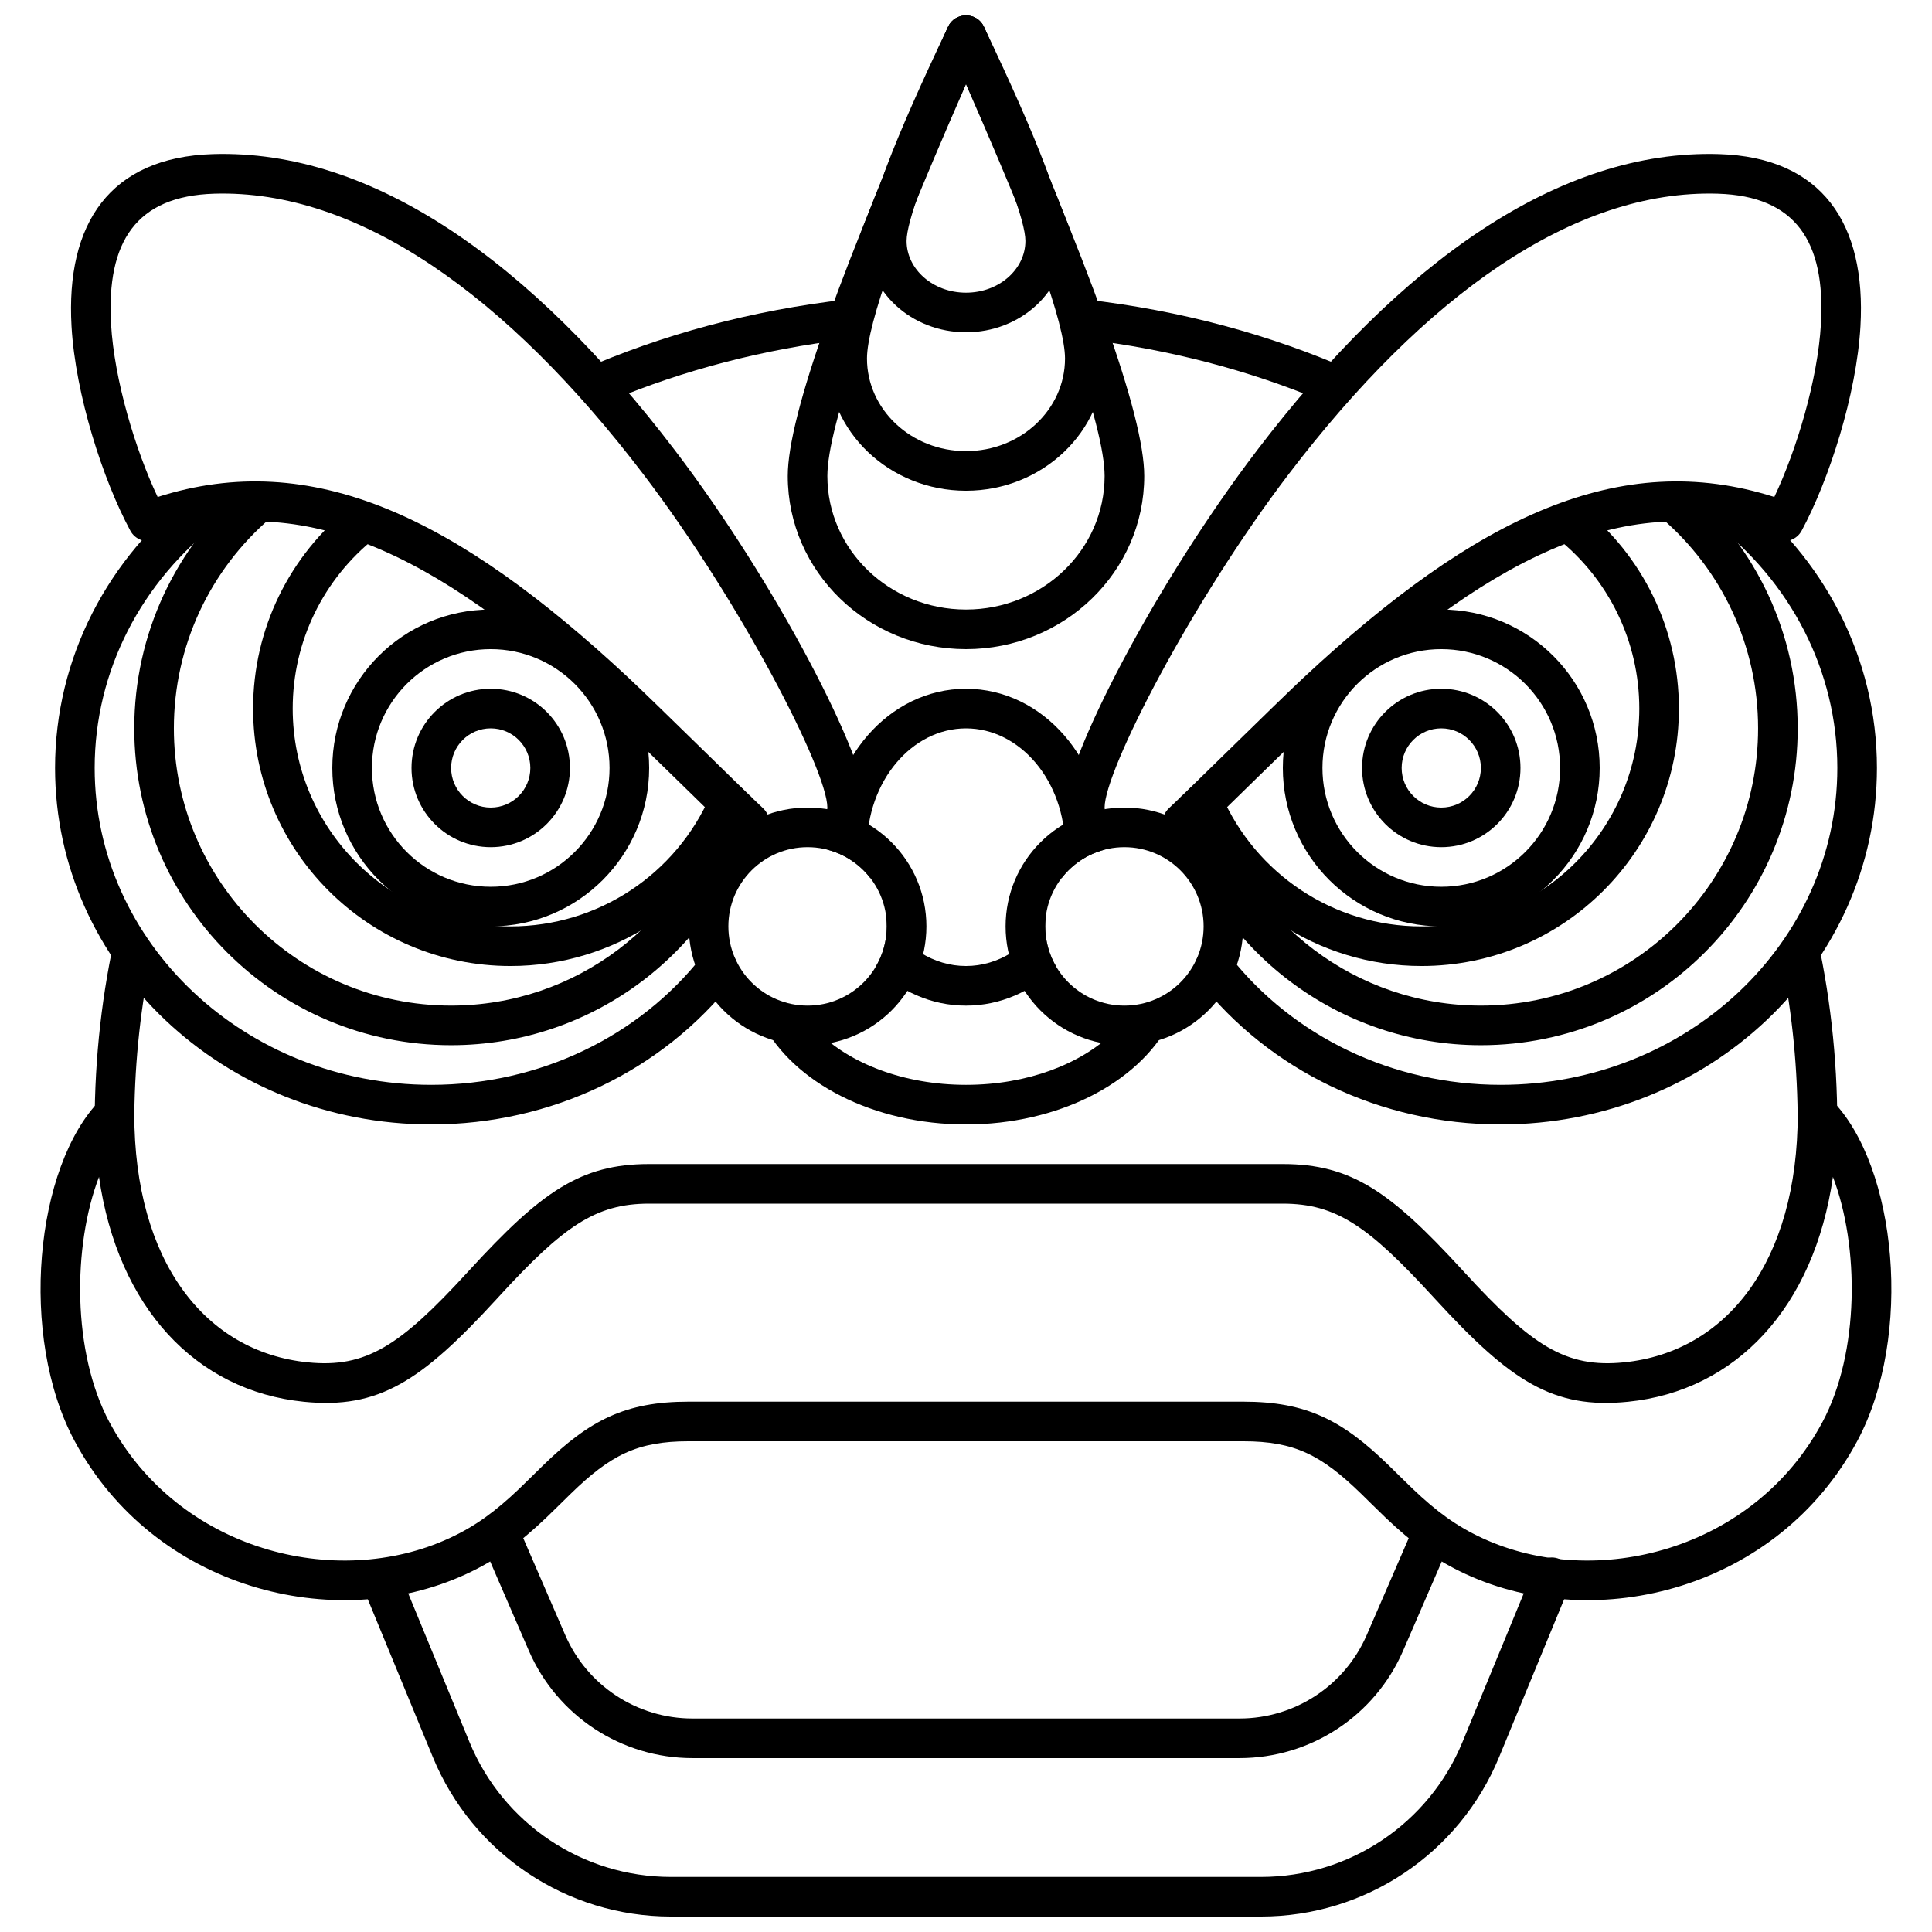 <?xml version="1.0" encoding="UTF-8"?>
<!-- Uploaded to: ICON Repo, www.svgrepo.com, Generator: ICON Repo Mixer Tools -->
<svg width="800px" height="800px" version="1.1" viewBox="144 144 512 512" xmlns="http://www.w3.org/2000/svg">
 <defs>
  <clipPath id="d">
   <path d="m352 148.09h96v168.91h-96z"/>
  </clipPath>
  <clipPath id="c">
   <path d="m363 148.09h74v126.91h-74z"/>
  </clipPath>
  <clipPath id="b">
   <path d="m373 148.09h54v84.906h-54z"/>
  </clipPath>
  <clipPath id="a">
   <path d="m239 556h322v95.902h-322z"/>
  </clipPath>
 </defs>
 <path d="m493.84 250.03c-19.086-7.941-39.957-13.453-62.355-16.125v-10.566c25.578 2.926 49.289 9.406 70.777 18.875zm122.44 149.17c2.727 13.805 4.133 28.117 4.133 42.789 0 2.898 2.352 5.246 5.25 5.246 2.898 0 5.246-2.348 5.246-5.246 0-17.91-2.008-35.316-5.867-51.977zm-310.29-149.1c19.129-7.977 40.055-13.512 62.52-16.191v-10.566c-25.441 2.91-49.035 9.336-70.43 18.723zm-122.31 149.27c-2.703 13.754-4.102 28.008-4.102 42.617 0 2.898-2.352 5.246-5.25 5.246-2.898 0-5.246-2.348-5.246-5.246 0-17.867 1.996-35.227 5.84-51.852z"/>
 <path d="m345.96 414.93c8.277 16.016 29.531 27.059 54.039 27.059 24.328 0 45.445-10.883 53.852-26.707l-14.938 2.445c-8.465 8.219-22.629 13.766-38.914 13.766-16.562 0-30.934-5.738-39.344-14.188z"/>
 <path d="m461.66 403.87c18.707 23.812 48.133 38.117 80.039 38.117 55.004 0 99.711-42.227 99.711-94.465 0-29.039-13.914-55.895-37.328-73.703-2.309-1.754-5.602-1.305-7.356 1-1.754 2.309-1.305 5.602 1 7.356 20.855 15.863 33.188 39.66 33.188 65.348 0 46.305-39.879 83.969-89.215 83.969-28.684 0-55.066-12.824-71.785-34.105-1.789-2.277-5.09-2.672-7.367-0.883-2.281 1.789-2.676 5.09-0.887 7.367z"/>
 <path d="m455.73 360.25c10.258 35.691 43.023 60.738 80.711 60.738 46.375 0 83.969-37.594 83.969-83.969 0-24.898-10.906-48.035-29.477-63.891-2.203-1.879-5.516-1.621-7.398 0.586-1.883 2.203-1.621 5.516 0.582 7.398 16.262 13.879 25.797 34.109 25.797 55.906 0 40.578-32.895 73.473-73.473 73.473-32.973 0-61.648-21.918-70.621-53.141-0.801-2.785-3.707-4.394-6.492-3.594-2.789 0.801-4.398 3.707-3.598 6.492z"/>
 <path d="m458.07 358.87c10.727 24.762 35.18 41.133 62.633 41.133 37.68 0 68.223-30.547 68.223-68.227 0-21.105-9.648-40.629-25.871-53.488-2.273-1.801-5.574-1.422-7.375 0.852-1.797 2.269-1.418 5.57 0.855 7.371 13.734 10.891 21.895 27.402 21.895 45.266 0 31.883-25.844 57.73-57.727 57.73-23.234 0-43.922-13.852-53-34.809-1.152-2.656-4.242-3.879-6.902-2.727-2.66 1.152-3.879 4.242-2.731 6.898z"/>
 <path d="m525.95 389.5c-23.184 0-41.984-18.797-41.984-41.984s18.801-41.984 41.984-41.984c23.188 0 41.984 18.797 41.984 41.984s-18.797 41.984-41.984 41.984zm0-10.496c17.391 0 31.488-14.098 31.488-31.488s-14.098-31.488-31.488-31.488-31.488 14.098-31.488 31.488 14.098 31.488 31.488 31.488z"/>
 <path d="m525.95 368.51c-11.594 0-20.992-9.398-20.992-20.992s9.398-20.992 20.992-20.992 20.992 9.398 20.992 20.992-9.398 20.992-20.992 20.992zm0-10.496c5.797 0 10.496-4.699 10.496-10.496s-4.699-10.496-10.496-10.496-10.496 4.699-10.496 10.496 4.699 10.496 10.496 10.496z"/>
 <path d="m489.51 323.54c-7.359 6.863-31.172 30.426-35.715 34.633-2.129 1.969-2.254 5.289-0.285 7.418 1.969 2.125 5.289 2.254 7.414 0.285 4.711-4.363 28.539-27.941 35.746-34.66 44.652-41.641 80.629-58.172 118.33-44.133 2.453 0.914 5.207-0.121 6.449-2.426 7.285-13.5 14.562-36.086 15.594-54.191 1.551-27.211-10.152-44.789-37.457-45.629-42.414-1.305-84.434 28.629-122.42 78.461-27.07 35.512-50.93 81.859-50.93 94.723 0 0.695 0.07 1.523 0.195 2.445 0.391 2.875 3.035 4.883 5.906 4.492 2.871-0.387 4.883-3.035 4.492-5.906-0.066-0.488-0.098-0.871-0.098-1.031 0-9.836 23.039-54.59 48.781-88.359 36.129-47.398 75.586-75.508 113.75-74.332 20.562 0.633 28.551 12.633 27.305 34.539-0.844 14.766-6.434 33.348-12.355 45.84-40.883-13.027-79.055 5.269-124.7 47.832z"/>
 <path d="m338.34 403.87c-18.707 23.812-48.133 38.117-80.039 38.117-55.004 0-99.711-42.227-99.711-94.465 0-29.039 13.918-55.895 37.332-73.703 2.305-1.754 5.598-1.305 7.352 1 1.754 2.309 1.309 5.602-1 7.356-20.855 15.863-33.188 39.66-33.188 65.348 0 46.305 39.879 83.969 89.215 83.969 28.688 0 55.066-12.824 71.785-34.105 1.793-2.277 5.09-2.672 7.371-0.883 2.277 1.789 2.676 5.09 0.883 7.367z"/>
 <path d="m344.26 360.25c-10.258 35.691-43.023 60.738-80.711 60.738-46.375 0-83.969-37.594-83.969-83.969 0-24.898 10.906-48.035 29.477-63.891 2.207-1.879 5.519-1.621 7.398 0.586 1.883 2.203 1.621 5.516-0.582 7.398-16.258 13.879-25.797 34.109-25.797 55.906 0 40.578 32.895 73.473 73.473 73.473 32.977 0 61.652-21.918 70.621-53.141 0.801-2.785 3.711-4.394 6.496-3.594 2.785 0.801 4.394 3.707 3.594 6.492z"/>
 <path d="m341.93 358.87c-10.727 24.762-35.176 41.133-62.633 41.133-37.68 0-68.223-30.547-68.223-68.227 0-21.105 9.652-40.629 25.871-53.488 2.273-1.801 5.574-1.422 7.375 0.852 1.801 2.269 1.418 5.57-0.852 7.371-13.738 10.891-21.898 27.402-21.898 45.266 0 31.883 25.844 57.73 57.727 57.73 23.234 0 43.926-13.852 53-34.809 1.152-2.656 4.242-3.879 6.902-2.727 2.66 1.152 3.883 4.242 2.731 6.898z"/>
 <path d="m274.05 389.5c-23.188 0-41.984-18.797-41.984-41.984s18.797-41.984 41.984-41.984 41.984 18.797 41.984 41.984-18.797 41.984-41.984 41.984zm0-10.496c17.391 0 31.488-14.098 31.488-31.488s-14.098-31.488-31.488-31.488-31.488 14.098-31.488 31.488 14.098 31.488 31.488 31.488z"/>
 <path d="m274.05 368.51c-11.594 0-20.992-9.398-20.992-20.992s9.398-20.992 20.992-20.992 20.992 9.398 20.992 20.992-9.398 20.992-20.992 20.992zm0-10.496c5.797 0 10.496-4.699 10.496-10.496s-4.699-10.496-10.496-10.496-10.496 4.699-10.496 10.496 4.699 10.496 10.496 10.496z"/>
 <path d="m310.48 323.54c7.363 6.863 31.172 30.426 35.715 34.633 2.129 1.969 2.258 5.289 0.289 7.418-1.969 2.125-5.289 2.254-7.418 0.285-4.711-4.363-28.539-27.941-35.746-34.66-44.652-41.641-80.629-58.172-118.32-44.133-2.457 0.914-5.207-0.121-6.453-2.426-7.285-13.5-14.562-36.086-15.594-54.191-1.551-27.211 10.152-44.789 37.461-45.629 42.41-1.305 84.43 28.629 122.41 78.461 27.07 35.512 50.93 81.859 50.93 94.723 0 0.695-0.066 1.523-0.195 2.445-0.387 2.875-3.035 4.883-5.906 4.492-2.871-0.387-4.883-3.035-4.492-5.906 0.066-0.488 0.098-0.871 0.098-1.031 0-9.836-23.035-54.59-48.781-88.359-36.129-47.398-75.586-75.508-113.75-74.332-20.559 0.633-28.551 12.633-27.301 34.539 0.84 14.766 6.434 33.348 12.352 45.84 40.883-13.027 79.055 5.269 124.7 47.832z"/>
 <path d="m423.99 400.33c-6.41 6.324-14.773 10.168-23.992 10.168-9.223 0-17.586-3.844-23.996-10.168 1.906-3.164 3.004-6.867 3.004-10.824 0-0.785-0.043-1.559-0.129-2.324 4.812 7.805 12.543 12.82 21.121 12.82 8.574 0 16.305-5.016 21.117-12.82-0.082 0.766-0.125 1.539-0.125 2.324 0 3.957 1.094 7.66 3 10.824zm12.738-31.156c0.004-0.219 0.004-0.441 0.004-0.66 0-23.023-16.254-41.984-36.734-41.984-20.484 0-36.738 18.961-36.738 41.984 0 0.219 0.004 0.441 0.004 0.66 4.594 1.184 8.578 3.883 11.391 7.535-0.586-2.609-0.898-5.356-0.898-8.195 0-17.555 11.945-31.488 26.242-31.488s26.238 13.934 26.238 31.488c0 2.84-0.312 5.586-0.898 8.195 2.812-3.652 6.797-6.352 11.391-7.535z"/>
 <g clip-path="url(#d)">
  <path d="m400 316.03c-26.051 0-47.234-20.504-47.234-45.879 0-16.035 14.07-55.184 42.438-118.95 1.848-4.152 7.742-4.152 9.59 0 28.367 63.762 42.438 102.91 42.438 118.95 0 25.375-21.184 45.879-47.23 45.879zm-36.738-45.879c0 19.5 16.41 35.383 36.738 35.383 20.324 0 36.734-15.883 36.734-35.383 0-13.059-12.309-48.078-36.734-103.82-24.43 55.742-36.738 90.762-36.738 103.82z"/>
 </g>
 <g clip-path="url(#c)">
  <path d="m400 274.05c-20.227 0-36.738-15.625-36.738-35.043 0-12.066 10.574-40.836 31.961-87.836 1.863-4.098 7.688-4.098 9.551 0 21.387 47 31.961 75.77 31.961 87.836 0 19.418-16.512 35.043-36.734 35.043zm-26.242-35.043c0 13.488 11.688 24.547 26.242 24.547s26.238-11.059 26.238-24.547c0-9.078-8.809-33.77-26.238-72.883-17.434 39.113-26.242 63.805-26.242 72.883z"/>
 </g>
 <g clip-path="url(#b)">
  <path d="m400 232.06c-14.383 0-26.242-10.715-26.242-24.211 0-8.125 7.082-26.512 21.504-56.77 1.898-3.984 7.574-3.984 9.473 0 14.426 30.258 21.504 48.645 21.504 56.77 0 13.496-11.859 24.211-26.238 24.211zm-15.746-24.211c0 7.449 6.938 13.715 15.746 13.715 8.805 0 15.742-6.266 15.742-13.715 0-5.109-5.305-19.523-15.742-42.156-10.438 22.633-15.746 37.047-15.746 42.156z"/>
 </g>
 <path d="m358.02 420.99c-17.391 0-31.488-14.098-31.488-31.488s14.098-31.488 31.488-31.488 31.488 14.098 31.488 31.488-14.098 31.488-31.488 31.488zm0-10.496c11.594 0 20.992-9.398 20.992-20.992s-9.398-20.992-20.992-20.992-20.992 9.398-20.992 20.992 9.398 20.992 20.992 20.992z"/>
 <path d="m441.98 420.99c-17.391 0-31.488-14.098-31.488-31.488s14.098-31.488 31.488-31.488c17.387 0 31.488 14.098 31.488 31.488s-14.102 31.488-31.488 31.488zm0-10.496c11.594 0 20.992-9.398 20.992-20.992s-9.398-20.992-20.992-20.992-20.992 9.398-20.992 20.992 9.398 20.992 20.992 20.992z"/>
 <g clip-path="url(#a)">
  <path d="m550.39 559.99-18.828 45.688c-8.91 21.621-29.988 35.73-53.375 35.73h-156.39c-23.387 0-44.461-14.109-53.375-35.73l-18.441-44.754c-1.105-2.68-4.172-3.957-6.852-2.852-2.68 1.105-3.957 4.172-2.852 6.852l18.441 44.754c10.531 25.551 35.441 42.227 63.078 42.227h156.39c27.641 0 52.547-16.676 63.078-42.227l18.828-45.688c1.105-2.68-0.172-5.746-2.852-6.852-2.68-1.102-5.75 0.172-6.852 2.852z"/>
 </g>
 <path d="m519.12 547.49-12.918 29.801c-5.82 13.434-19.062 22.129-33.707 22.129h-145c-14.641 0-27.887-8.695-33.707-22.129l-12.949-29.883-9.633 4.176 12.949 29.883c7.488 17.27 24.516 28.449 43.34 28.449h145c18.828 0 35.855-11.18 43.34-28.449l12.914-29.805z"/>
 <path d="m473.47 525.95h-146.98c-13.609 0-20.711 3.66-31.254 13.918-0.156 0.152-4.91 4.84-6.394 6.254-7.086 6.754-13.27 11.312-21.324 15.031-34.93 16.125-82.789 3.871-103.76-35.293-14.855-27.738-10.496-72.816 6.844-90.379 3.297-3.336 8.984-1.004 8.984 3.688 0 39.086 18.734 63.133 46.004 65.867 15.43 1.551 24.438-4.391 42.258-23.824l0.602-0.656c18.984-20.707 29.395-28.074 47.551-28.074h167.97c18.156 0 28.566 7.367 47.551 28.074l0.602 0.656c17.82 19.434 26.828 25.375 42.258 23.824 27.277-2.738 46.039-26.789 46.039-65.867 0-4.691 5.688-7.023 8.984-3.688 17.332 17.559 21.668 62.633 6.809 90.379-20.973 39.164-68.832 51.418-103.76 35.293-8.055-3.719-14.238-8.277-21.324-15.031-1.484-1.414-6.238-6.102-6.394-6.254-10.543-10.258-17.645-13.918-31.254-13.918zm-300.46-5.043c18.18 33.945 59.945 44.641 90.105 30.715 6.863-3.168 12.168-7.074 18.488-13.098 1.402-1.34 6.102-5.973 6.312-6.18 12.328-11.996 21.828-16.891 38.574-16.891h146.98c16.746 0 26.246 4.894 38.574 16.891 0.211 0.207 4.91 4.84 6.312 6.18 6.32 6.023 11.625 9.93 18.488 13.098 30.16 13.926 71.926 3.231 90.105-30.715 9.895-18.477 9.816-46.668 2.801-65.008-4.988 34.633-25.703 56.707-54.332 59.582-19.844 1.992-31.105-5.438-51.039-27.176l-0.605-0.656c-17.07-18.621-25.621-24.672-39.812-24.672h-167.97c-14.191 0-22.742 6.051-39.816 24.672l-0.602 0.656c-19.934 21.738-31.195 29.168-51.039 27.176-28.621-2.875-49.32-24.949-54.301-59.59-7.027 18.344-7.121 46.543 2.769 65.016z"/>
</svg>